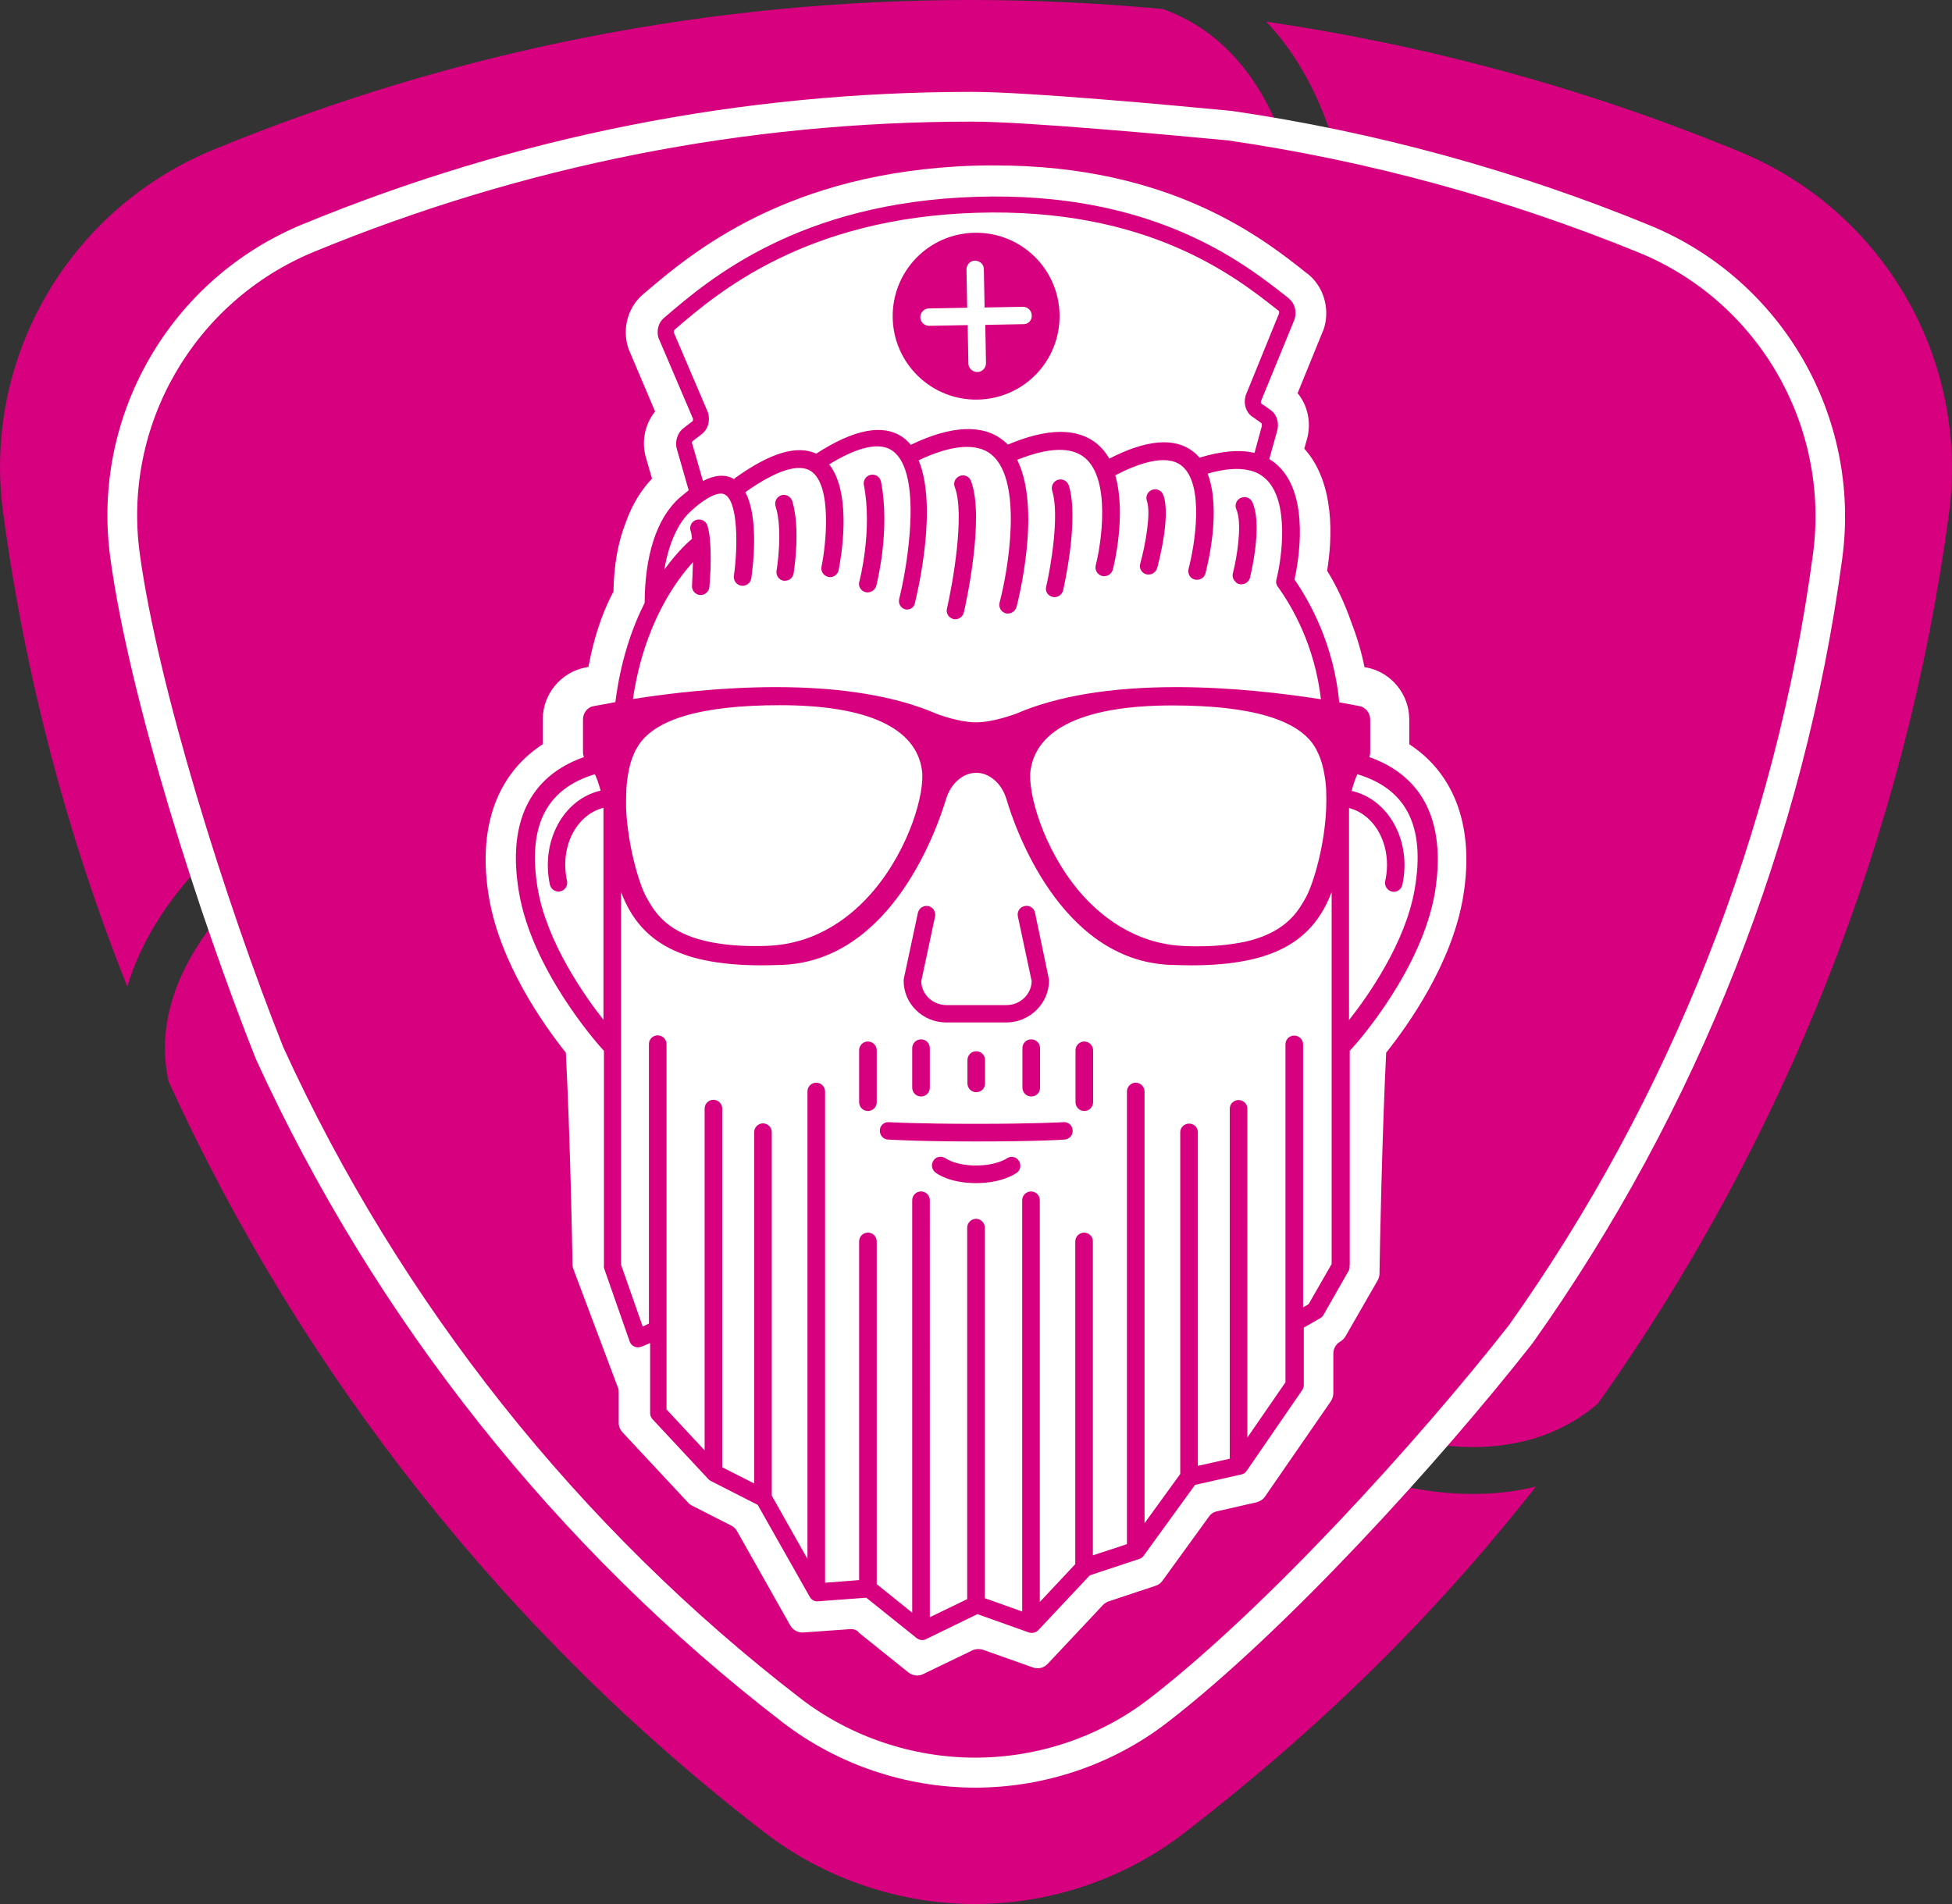 <?xml version="1.0" encoding="utf-8"?>
<!-- Generator: Adobe Illustrator 26.3.1, SVG Export Plug-In . SVG Version: 6.00 Build 0)  -->
<svg version="1.1" id="Ebene_1" xmlns="http://www.w3.org/2000/svg" xmlns:xlink="http://www.w3.org/1999/xlink" x="0px" y="0px"
	 viewBox="0 0 82 80" style="enable-background:new 0 0 82 80;" xml:space="preserve">
<rect x="0" y="0" width="82" height="80" fill="#333333" stroke="none"/>
<style type="text/css">
	.st0{fill:#D7007F;}
	.st1{fill:#FFFFFF;}
	.st2{fill:none;stroke:#1D1D1B;stroke-width:2.519;stroke-linecap:round;stroke-linejoin:round;stroke-miterlimit:10;}
</style>
<g>
	<path class="st0" d="M32.14,77.01c2.5,1.92,5.63,2.99,8.81,2.99c3.18,0,6.3-1.06,8.79-2.98c5.74-4.43,10.51-9.12,14.78-14.56
		c-0.84,0.21-1.72,0.31-2.65,0.31c-7.14,0-15.99-6.25-21.18-12.06c-5.15-5.75-9.54-13.12-13.04-21.91
		c-7.02,1.37-15.65,5.39-19.2,10.71c-1.33,1.99-1.79,3.98-1.37,5.92C12.73,57.83,21.39,68.75,32.14,77.01z"/>
	<path class="st0" d="M53.03,26.41c2.97-9.28,3.6-23.25-4.18-26.03C46.18,0.13,43.47,0,40.79,0C29.8,0,19.08,2.12,8.94,6.3
		c-6.06,2.5-9.68,8.76-8.81,15.23c0.92,6.84,2.67,13.53,5.22,19.93c2.25-7.67,13.94-12.9,22.11-14.61
		C35.26,25.22,43.93,25.08,53.03,26.41z"/>
	<path class="st0" d="M54.8,27.35c-2.5,7.59-6.66,15.09-12.39,22.32C47.5,55.25,55.73,60.8,61.87,60.8c2.06,0,3.83-0.61,5.25-1.82
		c7.86-11.06,12.96-23.99,14.75-37.38c0.87-6.49-2.75-12.75-8.8-15.23C66.67,3.73,60,1.91,53.19,0.91
		C58.71,6.69,57.41,19.42,54.8,27.35z"/>
</g>
<path class="st0" d="M5.25,23.33c0.81,5.99,3.84,15.31,6.07,20.91c4.95,10.85,12.54,20.4,21.94,27.64c2.19,1.68,4.93,2.61,7.71,2.61
	c2.78,0,5.51-0.93,7.69-2.61C53.68,68,60.13,60.85,63.87,56.09c6.88-9.68,11.34-20.99,12.91-32.71c0.76-5.68-2.41-11.16-7.7-13.33
	c-5.6-2.3-11.44-3.9-17.4-4.77c-2.34-0.22-8.51-0.79-10.85-0.79c-9.62,0-19,1.85-27.88,5.51C7.65,12.18,4.49,17.66,5.25,23.33z"/>
<path class="st1" d="M40.97,75.11c-2.92,0-5.79-0.97-8.09-2.74C23.4,65.08,15.75,55.44,10.75,44.5c-2.39-6.02-5.32-15.17-6.12-21.09
	l0,0c-0.8-5.94,2.52-11.7,8.09-13.99c8.96-3.69,18.41-5.56,28.1-5.56c0,0,0.01,0,0.01,0c2.35,0,8.41,0.56,10.91,0.8
	c6.04,0.88,11.94,2.5,17.57,4.81c5.55,2.28,8.88,8.03,8.08,13.99c-1.58,11.82-6.08,23.23-13.02,32.99
	c-3.93,5.01-10.39,12.11-15.33,15.92C46.75,74.14,43.88,75.11,40.97,75.11z M40.82,5.11c-9.53,0-18.82,1.84-27.63,5.47
	c-5.04,2.08-8.05,7.29-7.32,12.67h0C6.62,28.79,9.47,37.89,11.9,44c4.9,10.73,12.42,20.2,21.74,27.37c2.08,1.6,4.69,2.48,7.33,2.48
	c2.64,0,5.24-0.88,7.31-2.48c4.86-3.75,11.23-10.75,15.1-15.68c6.8-9.57,11.23-20.79,12.78-32.41c0.72-5.4-2.29-10.61-7.32-12.67
	C63.3,8.35,57.5,6.76,51.59,5.9c-2.45-0.23-8.46-0.79-10.76-0.79C40.83,5.11,40.82,5.11,40.82,5.11z"/>
<g>
	<path class="st1" d="M35.72,68.45l-1.97,0.14c-0.22,0.02-0.44-0.1-0.55-0.29l-2.24-3.97c-0.06-0.1-0.14-0.18-0.24-0.23l-1.65-0.84
		c-0.06-0.03-0.12-0.07-0.16-0.12l-2.76-2.96c-0.1-0.11-0.16-0.25-0.16-0.4v-1.3c0-0.07-0.01-0.14-0.04-0.2l-1.86-4.95
		c-0.02-0.06-0.04-0.13-0.04-0.19c-0.01-0.74-0.1-5.45-0.28-8.91c-0.94-1.18-2.76-3.75-3.23-6.53c-0.49-2.91,0.32-5.17,2.26-6.43
		v-1.04c0-1.06,0.75-1.97,1.77-2.18c0.04-0.01,0.09-0.02,0.15-0.03c0.29-1.56,0.73-2.57,1.05-3.16c0.02-1.12,0.19-2.07,0.51-2.89
		c0.29-0.82,0.69-1.42,1.11-1.86l-0.24-0.83c-0.22-0.69-0.07-1.45,0.37-1.99l-1.12-2.64l-0.03-0.1c-0.23-0.8,0.03-1.67,0.65-2.19
		l0.07-0.06c1.94-1.65,5.96-5.09,13.85-5.34c0.29-0.01,0.57-0.01,0.86-0.01c7.36,0,11.22,3.04,13.07,4.51l0.07,0.05
		c0.64,0.51,0.92,1.4,0.7,2.21l-0.03,0.1l-1.1,2.7c0.44,0.53,0.59,1.28,0.38,1.98l-0.1,0.35c1.3,1.44,1.18,3.77,0.96,5.13
		c0.39,0.63,0.73,1.35,1.01,2.15c0.24,0.62,0.43,1.25,0.56,1.9c0.04,0.01,0.08,0.02,0.11,0.02c1.03,0.21,1.77,1.13,1.77,2.18v1.04
		c1.93,1.26,2.75,3.52,2.26,6.43c-0.47,2.78-2.29,5.35-3.23,6.53c-0.17,3.39-0.27,8.37-0.28,9.29c0,0.1-0.03,0.19-0.08,0.28
		l-1.35,2.35c-0.05,0.09-0.13,0.16-0.22,0.22l0,0c-0.18,0.1-0.29,0.3-0.29,0.5v1.67c0,0.12-0.04,0.23-0.1,0.33l-2.77,4.01
		c-0.08,0.12-0.21,0.2-0.35,0.24l-1.67,0.38c-0.14,0.03-0.26,0.11-0.34,0.23l-1.95,2.69c-0.07,0.1-0.17,0.17-0.29,0.21l-1.96,0.65
		c-0.09,0.03-0.17,0.08-0.24,0.15l-2.33,2.48c-0.16,0.17-0.4,0.23-0.62,0.15l-2.09-0.74c-0.15-0.05-0.31-0.04-0.45,0.02l-2.07,1
		c-0.2,0.1-0.44,0.07-0.62-0.07l-2.08-1.67C36.01,68.49,35.86,68.44,35.72,68.45z"/>
	<path class="st0" d="M39.75,42.96h2.52c0.99,0,1.8-0.8,1.8-1.78l-0.59-2.83c-0.04-0.2-0.24-0.33-0.44-0.28
		c-0.2,0.04-0.33,0.24-0.28,0.44l0.58,2.72c-0.02,0.56-0.49,1-1.06,1h-2.52c-0.58,0-1.05-0.45-1.06-1l0.58-2.72
		c0.04-0.2-0.08-0.39-0.28-0.44c-0.2-0.04-0.39,0.08-0.44,0.28l-0.59,2.76l-0.01,0.08C37.95,42.17,38.76,42.96,39.75,42.96z"/>
	<path class="st0" d="M44.67,47.15c-0.01,0-1.2,0.07-3.68,0.07c-2.48,0-3.63-0.07-3.64-0.07c-0.21-0.02-0.38,0.14-0.39,0.34
		c-0.01,0.2,0.14,0.38,0.34,0.39c0.05,0,1.18,0.08,3.69,0.08c2.51,0,3.68-0.07,3.73-0.08c0.2-0.01,0.36-0.19,0.34-0.39
		C45.05,47.29,44.88,47.13,44.67,47.15z"/>
	<path class="st0" d="M40.64,44.54v0.98c0,0.2,0.16,0.37,0.37,0.37s0.37-0.16,0.37-0.37v-0.98c0-0.2-0.16-0.37-0.37-0.37
		S40.64,44.34,40.64,44.54z"/>
	<path class="st0" d="M42.95,44.04v1.66c0,0.2,0.16,0.37,0.37,0.37s0.37-0.16,0.37-0.37v-1.66c0-0.2-0.16-0.37-0.37-0.37
		S42.95,43.83,42.95,44.04z"/>
	<path class="st0" d="M45.55,43.76c-0.2,0-0.37,0.16-0.37,0.37v2.18c0,0.2,0.16,0.37,0.37,0.37c0.2,0,0.37-0.16,0.37-0.37v-2.18
		C45.92,43.93,45.75,43.76,45.55,43.76z"/>
	<path class="st0" d="M38.32,44.04v1.66c0,0.2,0.16,0.37,0.37,0.37c0.2,0,0.37-0.16,0.37-0.37v-1.66c0-0.2-0.16-0.37-0.37-0.37
		C38.49,43.67,38.32,43.83,38.32,44.04z"/>
	<path class="st0" d="M36.46,43.76c-0.2,0-0.37,0.16-0.37,0.37v2.18c0,0.2,0.16,0.37,0.37,0.37c0.2,0,0.37-0.16,0.37-0.37v-2.18
		C36.83,43.93,36.66,43.76,36.46,43.76z"/>
	<path class="st0" d="M42.28,48.68c0,0-0.42,0.29-1.28,0.29c-0.84,0-1.24-0.28-1.26-0.29c-0.16-0.12-0.39-0.1-0.51,0.06
		c-0.13,0.16-0.1,0.39,0.06,0.52c0.06,0.05,0.6,0.45,1.71,0.45c1.11,0,1.66-0.4,1.72-0.44c0.16-0.12,0.19-0.35,0.07-0.51
		C42.68,48.59,42.44,48.56,42.28,48.68z"/>
	<path class="st0" d="M52.06,24.54c0.03,0.01,0.06,0.01,0.09,0.01c0.16,0,0.32-0.11,0.36-0.28c0.05-0.2,0.43-1.81,0.21-2.83
		c-0.03-0.12-0.06-0.24-0.11-0.34c-0.08-0.17-0.28-0.26-0.46-0.19c-0.01,0-0.02,0.01-0.03,0.01c-0.18,0.08-0.27,0.3-0.18,0.49
		c0.02,0.04,0.03,0.08,0.04,0.12v0c0.18,0.6-0.01,1.86-0.19,2.56c-0.03,0.13,0.01,0.26,0.1,0.34
		C51.93,24.49,51.99,24.53,52.06,24.54z"/>
	<path class="st0" d="M48.15,24.13c0.03,0.01,0.07,0.01,0.1,0.01c0.16,0,0.31-0.11,0.36-0.27c0.06-0.22,0.58-2.18,0.26-3.07
		c-0.07-0.19-0.28-0.29-0.47-0.22c-0.19,0.07-0.29,0.28-0.22,0.47c0.18,0.5-0.07,1.88-0.28,2.63
		C47.84,23.87,47.95,24.07,48.15,24.13z"/>
	<path class="st0" d="M44.22,25.08c0.03,0.01,0.06,0.01,0.08,0.01c0.17,0,0.32-0.12,0.36-0.29c0.03-0.12,0.68-2.99,0.24-4.4
		c-0.06-0.19-0.27-0.3-0.46-0.24c-0.19,0.06-0.3,0.27-0.24,0.46c0.32,1.02-0.07,3.25-0.25,4.02C43.89,24.84,44.02,25.04,44.22,25.08
		z"/>
	<path class="st0" d="M40.05,26.01c0.03,0.01,0.06,0.01,0.08,0.01c0.17,0,0.32-0.12,0.36-0.29c0.04-0.16,0.9-3.95,0.3-5.52
		c-0.07-0.19-0.29-0.29-0.47-0.21c-0.19,0.07-0.29,0.28-0.21,0.47c0.43,1.13-0.09,4.06-0.33,5.1
		C39.73,25.76,39.85,25.96,40.05,26.01z"/>
	<path class="st0" d="M36.36,24.88c0.03,0.01,0.06,0.01,0.09,0.01c0.16,0,0.31-0.11,0.36-0.27c0.02-0.09,0.6-2.32,0.2-4.38
		c-0.04-0.2-0.23-0.33-0.43-0.29c-0.2,0.04-0.33,0.23-0.29,0.43c0.37,1.89-0.18,4.03-0.19,4.05C36.04,24.63,36.16,24.83,36.36,24.88
		z"/>
	<path class="st0" d="M32.62,23.98c-0.03,0.2,0.1,0.39,0.3,0.42c0.02,0,0.04,0,0.06,0c0.18,0,0.33-0.13,0.36-0.31
		c0.01-0.08,0.3-1.88-0.06-3.04c-0.06-0.19-0.27-0.3-0.46-0.24c-0.19,0.06-0.3,0.27-0.24,0.46C32.9,22.27,32.63,23.96,32.62,23.98z"
		/>
	<path class="st0" d="M57.52,31.81c0.03-0.07,0.04-0.14,0.04-0.22v-1.36c0-0.27-0.19-0.51-0.44-0.56c-0.22-0.04-0.51-0.1-0.86-0.16
		c-0.23-2.41-1.21-4.19-1.88-5.16c0.16-0.72,0.67-3.52-0.7-4.79c-0.11-0.11-0.23-0.19-0.36-0.27l0.32-1.15
		c0.11-0.34,0.01-0.71-0.25-0.9c-0.13-0.1-0.27-0.19-0.4-0.28c-0.01-0.01-0.03-0.05-0.02-0.1l1.41-3.44
		c0.01-0.01,0.01-0.03,0.01-0.04c0.09-0.32-0.01-0.65-0.25-0.84l-0.07-0.06c-1.83-1.44-5.64-4.45-13.07-4.21
		c-7.43,0.23-11.22,3.47-13.04,5.03l-0.07,0.06c-0.23,0.19-0.32,0.53-0.23,0.84c0.01,0.01,0.01,0.03,0.02,0.04l1.43,3.35
		c0.01,0.06-0.01,0.11-0.02,0.11c-0.13,0.1-0.27,0.2-0.4,0.31c-0.25,0.2-0.35,0.58-0.25,0.88l0.49,1.71
		c-0.12,0.1-0.25,0.2-0.39,0.32c-0.99,0.89-1.45,2.48-1.46,4.41c-0.53,1.05-1.01,2.43-1.23,4.17c-0.37,0.07-0.68,0.13-0.92,0.17
		c-0.26,0.05-0.44,0.29-0.44,0.56v1.36c0,0.08,0.01,0.15,0.04,0.22c-1.68,0.59-3.34,2.07-2.73,5.68c0.55,3.26,3.28,6.33,3.39,6.46
		l0.17,0.19l0.01,0v9c0,0.01,0,0.02,0,0.04c-0.01,0.05,0,0.1,0.02,0.15l1.06,3.03c0.03,0.1,0.11,0.18,0.2,0.22
		c0.09,0.04,0.2,0.04,0.3,0l0.36-0.15v2.95c0,0.09,0.04,0.18,0.1,0.25l2.34,2.51c0.03,0.03,0.06,0.06,0.1,0.08l1.98,1.01l2.19,3.87
		c0.07,0.12,0.2,0.2,0.35,0.18l2.02-0.15l2.12,1.7c0.07,0.05,0.15,0.08,0.23,0.08c0.06,0,0.11-0.01,0.16-0.04l2.16-1.05l2.16,0.77
		c0.04,0.01,0.08,0.02,0.12,0.02c0.1,0,0.2-0.04,0.27-0.11l2.17-2.31l2.08-0.69c0.07-0.02,0.14-0.07,0.18-0.13l2.16-2.98l1.95-0.44
		c0.09-0.02,0.17-0.07,0.22-0.15l2.33-3.39c0.04-0.06,0.07-0.13,0.07-0.21v-2.42l0.68-0.39c0.06-0.03,0.11-0.08,0.14-0.13l1.06-1.86
		c0.04-0.06,0.05-0.14,0.04-0.21c0-0.01,0.01-0.02,0.01-0.04v-9.01l0.01,0l0.17-0.19c0.12-0.13,2.85-3.2,3.4-6.46
		C60.86,33.88,59.2,32.4,57.52,31.81z M55.71,33.2c0.01,0.25,0.01,0.5,0,0.76c-0.06,1.57-0.54,3.19-0.86,3.76
		c-0.27,0.48-0.68,1.23-1.95,1.68c-0.24,0.08-0.51,0.16-0.81,0.21c-0.49,0.09-1.07,0.15-1.77,0.15c-0.17,0-0.35,0-0.54-0.01
		c-2.14-0.08-3.61-1.31-4.46-2.32c-1.5-1.79-2.15-4.12-2.03-5.05c0.24-1.79,2.31-2.74,5.96-2.74c3.31,0,5.32,0.6,6,1.77
		c0.06,0.1,0.1,0.2,0.15,0.3c0.11,0.25,0.18,0.52,0.23,0.8C55.67,32.73,55.7,32.96,55.71,33.2z M29.09,18.54
		c0.13-0.1,0.26-0.2,0.39-0.3c0.25-0.19,0.36-0.54,0.27-0.87c-0.01-0.01-0.01-0.03-0.01-0.04l-1.43-3.35
		c-0.01-0.05,0.01-0.1,0.02-0.12l0.07-0.06c1.76-1.51,5.43-4.64,12.62-4.86c7.18-0.22,10.86,2.67,12.63,4.07l0.07,0.05
		c0.01,0.01,0.02,0.05,0.01,0.11l-1.4,3.44c-0.01,0.01-0.01,0.03-0.01,0.04c-0.09,0.33,0.03,0.69,0.29,0.86
		c0.13,0.09,0.26,0.18,0.38,0.27c0.01,0.01,0.03,0.07,0.01,0.15l-0.3,1.1c-0.63-0.15-1.4-0.08-2.31,0.2
		c-0.08-0.09-0.16-0.18-0.26-0.25c-0.77-0.61-1.96-0.52-3.53,0.29c-0.13-0.23-0.29-0.43-0.49-0.6c-0.82-0.7-2.09-0.7-3.77,0.01
		c-0.06-0.06-0.12-0.11-0.18-0.16c-0.86-0.71-2.2-0.65-3.9,0.17c-0.1-0.12-0.21-0.23-0.34-0.32c-0.82-0.57-2.04-0.34-3.63,0.69
		c-0.81-0.37-1.92-0.04-3.39,1.01c-0.02,0.02-0.04,0.04-0.06,0.06c-0.01,0-0.01-0.01-0.02-0.01c-0.36-0.2-0.79-0.17-1.29,0.09
		l-0.44-1.53C29.05,18.62,29.07,18.56,29.09,18.54z M29.11,23.62c-0.01,0.4-0.03,0.77-0.04,0.98c-0.02,0.2,0.13,0.38,0.33,0.4h0.03
		c0.19,0,0.35-0.14,0.37-0.34c0.01-0.08,0.03-0.39,0.05-0.79c0.01-0.58,0.01-1.33-0.13-1.78c-0.06-0.19-0.25-0.3-0.45-0.25
		c0,0-0.01,0-0.01,0c-0.2,0.06-0.31,0.26-0.25,0.46c0.03,0.09,0.05,0.21,0.06,0.34c-0.06,0.05-0.56,0.46-1.16,1.29
		c0.22-1.33,0.71-2.1,1.11-2.45c0.04-0.03,0.07-0.07,0.11-0.1c0.21-0.19,0.41-0.33,0.59-0.44c0.32-0.19,0.58-0.25,0.73-0.16
		c0.56,0.3,0.55,2.21,0.38,3.41c-0.03,0.2,0.11,0.39,0.31,0.42c0.2,0.03,0.39-0.11,0.42-0.31c0.07-0.48,0.33-2.54-0.25-3.62
		c1.28-0.91,2.23-1.22,2.75-0.89c0.92,0.6,0.63,3.16,0.45,4.02c-0.04,0.2,0.09,0.39,0.29,0.43c0.02,0.01,0.05,0.01,0.07,0.01
		c0.17,0,0.32-0.12,0.36-0.3c0.07-0.35,0.61-3.17-0.4-4.44c0.92-0.56,2.01-1.03,2.66-0.57c1.28,0.9,0.64,4.81,0.28,6.24
		c-0.04,0.18,0.07,0.37,0.25,0.42c0.03,0.01,0.06,0.01,0.08,0.01c0.16,0,0.3-0.1,0.33-0.26c0.12-0.48,0.97-4.06,0.16-6.01
		c1.39-0.66,2.45-0.74,3.06-0.24c1.34,1.1,0.7,4.87,0.34,6.22c-0.05,0.2,0.07,0.4,0.26,0.45c0.03,0.01,0.06,0.01,0.09,0.01
		c0.16,0,0.31-0.11,0.36-0.27c0.05-0.19,1.07-4.11,0.03-6.19c1.33-0.53,2.29-0.56,2.86-0.07c1.07,0.92,0.68,3.56,0.44,4.5
		c-0.05,0.2,0.07,0.4,0.27,0.45c0.03,0.01,0.06,0.01,0.09,0.01c0.16,0,0.31-0.11,0.36-0.28c0.03-0.12,0.58-2.31,0.1-3.96h0
		c0.91-0.47,2.13-0.93,2.79-0.4c0.98,0.78,0.54,3.39,0.29,4.33c-0.05,0.2,0.06,0.4,0.26,0.45c0.03,0.01,0.06,0.01,0.1,0.01
		c0.16,0,0.31-0.11,0.35-0.27c0.08-0.32,0.68-2.66,0.09-4.19c0.7-0.2,1.28-0.25,1.74-0.14c0.24,0.05,0.45,0.15,0.63,0.3
		c0.02,0.02,0.05,0.04,0.07,0.06c1.02,0.94,0.67,3.38,0.45,4.23v0.01c-0.01,0.03-0.01,0.05-0.01,0.08c0,0.02,0,0.04,0,0.06
		c0.01,0.02,0.01,0.04,0.02,0.06c0.01,0.02,0.02,0.05,0.03,0.07c0,0,0,0.01,0.01,0.01c0.61,0.84,1.56,2.48,1.82,4.74
		c-1.54-0.24-3.75-0.51-6.08-0.51c-2.76,0-5.03,0.38-6.73,1.12c-0.01,0-0.94,0.36-1.68,0.36c-0.74,0-1.66-0.36-1.66-0.36
		c-1.71-0.74-3.98-1.12-6.74-1.12c-2.3,0-4.48,0.26-6.01,0.5C27.05,26.22,28.41,24.38,29.11,23.62z M26.31,33.2
		c0.01-0.24,0.04-0.47,0.08-0.7c0.05-0.29,0.12-0.56,0.23-0.8c0.04-0.11,0.09-0.2,0.15-0.3c0.68-1.18,2.69-1.77,6-1.77
		c3.66,0,5.72,0.95,5.96,2.74c0.13,0.93-0.52,3.26-2.03,5.05c-0.85,1.01-2.32,2.24-4.46,2.32c-0.19,0.01-0.37,0.01-0.54,0.01
		c-0.69,0-1.28-0.06-1.77-0.15c-0.3-0.06-0.57-0.13-0.81-0.21c-1.28-0.44-1.69-1.2-1.96-1.68c-0.32-0.57-0.79-2.19-0.86-3.76
		C26.3,33.7,26.3,33.45,26.31,33.2z M22.59,37.35c-0.44-2.62,0.34-4.2,2.4-4.82c0.08,0.17,0.16,0.39,0.24,0.69
		c-1.57,0.36-2.52,2.13-2.13,3.95c0.04,0.17,0.19,0.29,0.36,0.29c0.03,0,0.05,0,0.08-0.01c0.2-0.04,0.32-0.24,0.28-0.44
		c-0.31-1.41,0.37-2.77,1.53-3.07v8.91C24.57,41.86,22.98,39.61,22.59,37.35z M55.94,53.11l-0.97,1.69l-0.23,0.13V43.88
		c0-0.2-0.17-0.37-0.37-0.37c-0.2,0-0.37,0.16-0.37,0.37v14.2l-1.6,2.32V46.58c0-0.2-0.17-0.36-0.37-0.36
		c-0.2,0-0.37,0.16-0.37,0.36v14.71l-1.34,0.3V47.57c0-0.2-0.16-0.36-0.37-0.36c-0.2,0-0.37,0.16-0.37,0.36v14.36l-1.5,2.07V45.86
		c0-0.2-0.17-0.37-0.37-0.37c-0.2,0-0.37,0.17-0.37,0.37v19.01c0,0,0,0,0,0.01l-1.43,0.47V52.16c0-0.2-0.16-0.37-0.37-0.37
		c-0.2,0-0.37,0.17-0.37,0.37v13.56l-1.49,1.59V50.43c0-0.2-0.16-0.37-0.37-0.37c-0.2,0-0.37,0.17-0.37,0.37v17.28l-1.57-0.56V51.58
		c0-0.2-0.17-0.37-0.37-0.37c-0.2,0-0.37,0.17-0.37,0.37v15.61l-1.57,0.76V50.43c0-0.2-0.16-0.37-0.37-0.37
		c-0.2,0-0.37,0.16-0.37,0.37v17.33l-1.49-1.2v-14.4c0-0.2-0.16-0.37-0.37-0.37c-0.2,0-0.37,0.16-0.37,0.37v14.23l-1.43,0.11V45.86
		c0-0.2-0.17-0.37-0.37-0.37c-0.2,0-0.37,0.16-0.37,0.37v19.64l-1.5-2.66V47.57c0-0.2-0.16-0.37-0.37-0.37
		c-0.2,0-0.37,0.17-0.37,0.37v14.76l-1.34-0.68V46.58c0-0.2-0.17-0.37-0.37-0.37c-0.2,0-0.37,0.16-0.37,0.37v14.36l-1.6-1.72V43.87
		c0-0.2-0.17-0.37-0.37-0.37c-0.2,0-0.37,0.16-0.37,0.37v11.74L27,55.74l-0.91-2.6v-9.25v-0.91v-5.5c0.5,1.34,1.37,2.19,2.72,2.65
		c0.25,0.09,0.53,0.16,0.82,0.22c0.68,0.14,1.46,0.21,2.34,0.21c0.29,0,0.6-0.01,0.92-0.02c4.62-0.21,6.51-5.83,6.85-6.96
		c0.1-0.33,0.28-0.62,0.52-0.82c0.23-0.19,0.48-0.29,0.75-0.29c0.27,0,0.52,0.1,0.75,0.29c0.24,0.2,0.42,0.49,0.52,0.82
		c0.33,1.13,2.23,6.75,6.85,6.96c0.32,0.01,0.63,0.02,0.92,0.02c0.89,0,1.67-0.07,2.35-0.21c0.29-0.06,0.56-0.13,0.82-0.22
		c1.35-0.46,2.22-1.32,2.72-2.65v5.5v0.91V53.11z M59.43,37.35c-0.38,2.26-1.97,4.51-2.76,5.51v-8.91c1.15,0.3,1.83,1.66,1.52,3.07
		c-0.04,0.2,0.08,0.39,0.28,0.44c0.03,0.01,0.05,0.01,0.08,0.01c0.17,0,0.32-0.12,0.36-0.29c0.4-1.83-0.56-3.59-2.13-3.95
		c0.08-0.3,0.16-0.53,0.24-0.7C59.09,33.15,59.88,34.73,59.43,37.35z"/>
	<path class="st0" d="M40.95,9.78c-1.94,0.03-3.48,1.62-3.45,3.56c0.03,1.93,1.62,3.48,3.56,3.45c1.94-0.03,3.48-1.62,3.45-3.56
		C44.48,11.29,42.89,9.75,40.95,9.78z M43,13.62l-1.61,0.03l0.03,1.61c0,0.2-0.16,0.37-0.36,0.37c0,0,0,0-0.01,0
		c-0.2,0-0.37-0.16-0.37-0.36l-0.03-1.61l-1.61,0.03c0,0,0,0-0.01,0c-0.2,0-0.37-0.16-0.37-0.36c0-0.2,0.16-0.37,0.36-0.37
		l1.61-0.03l-0.03-1.61c0-0.2,0.16-0.37,0.36-0.37c0.21,0.01,0.37,0.16,0.37,0.36l0.03,1.61l1.61-0.03c0.2,0,0.37,0.16,0.37,0.36
		C43.36,13.45,43.2,13.62,43,13.62z"/>
	<g>
		<path class="st2" d="M41.01,25.72"/>
	</g>
</g>
</svg>

